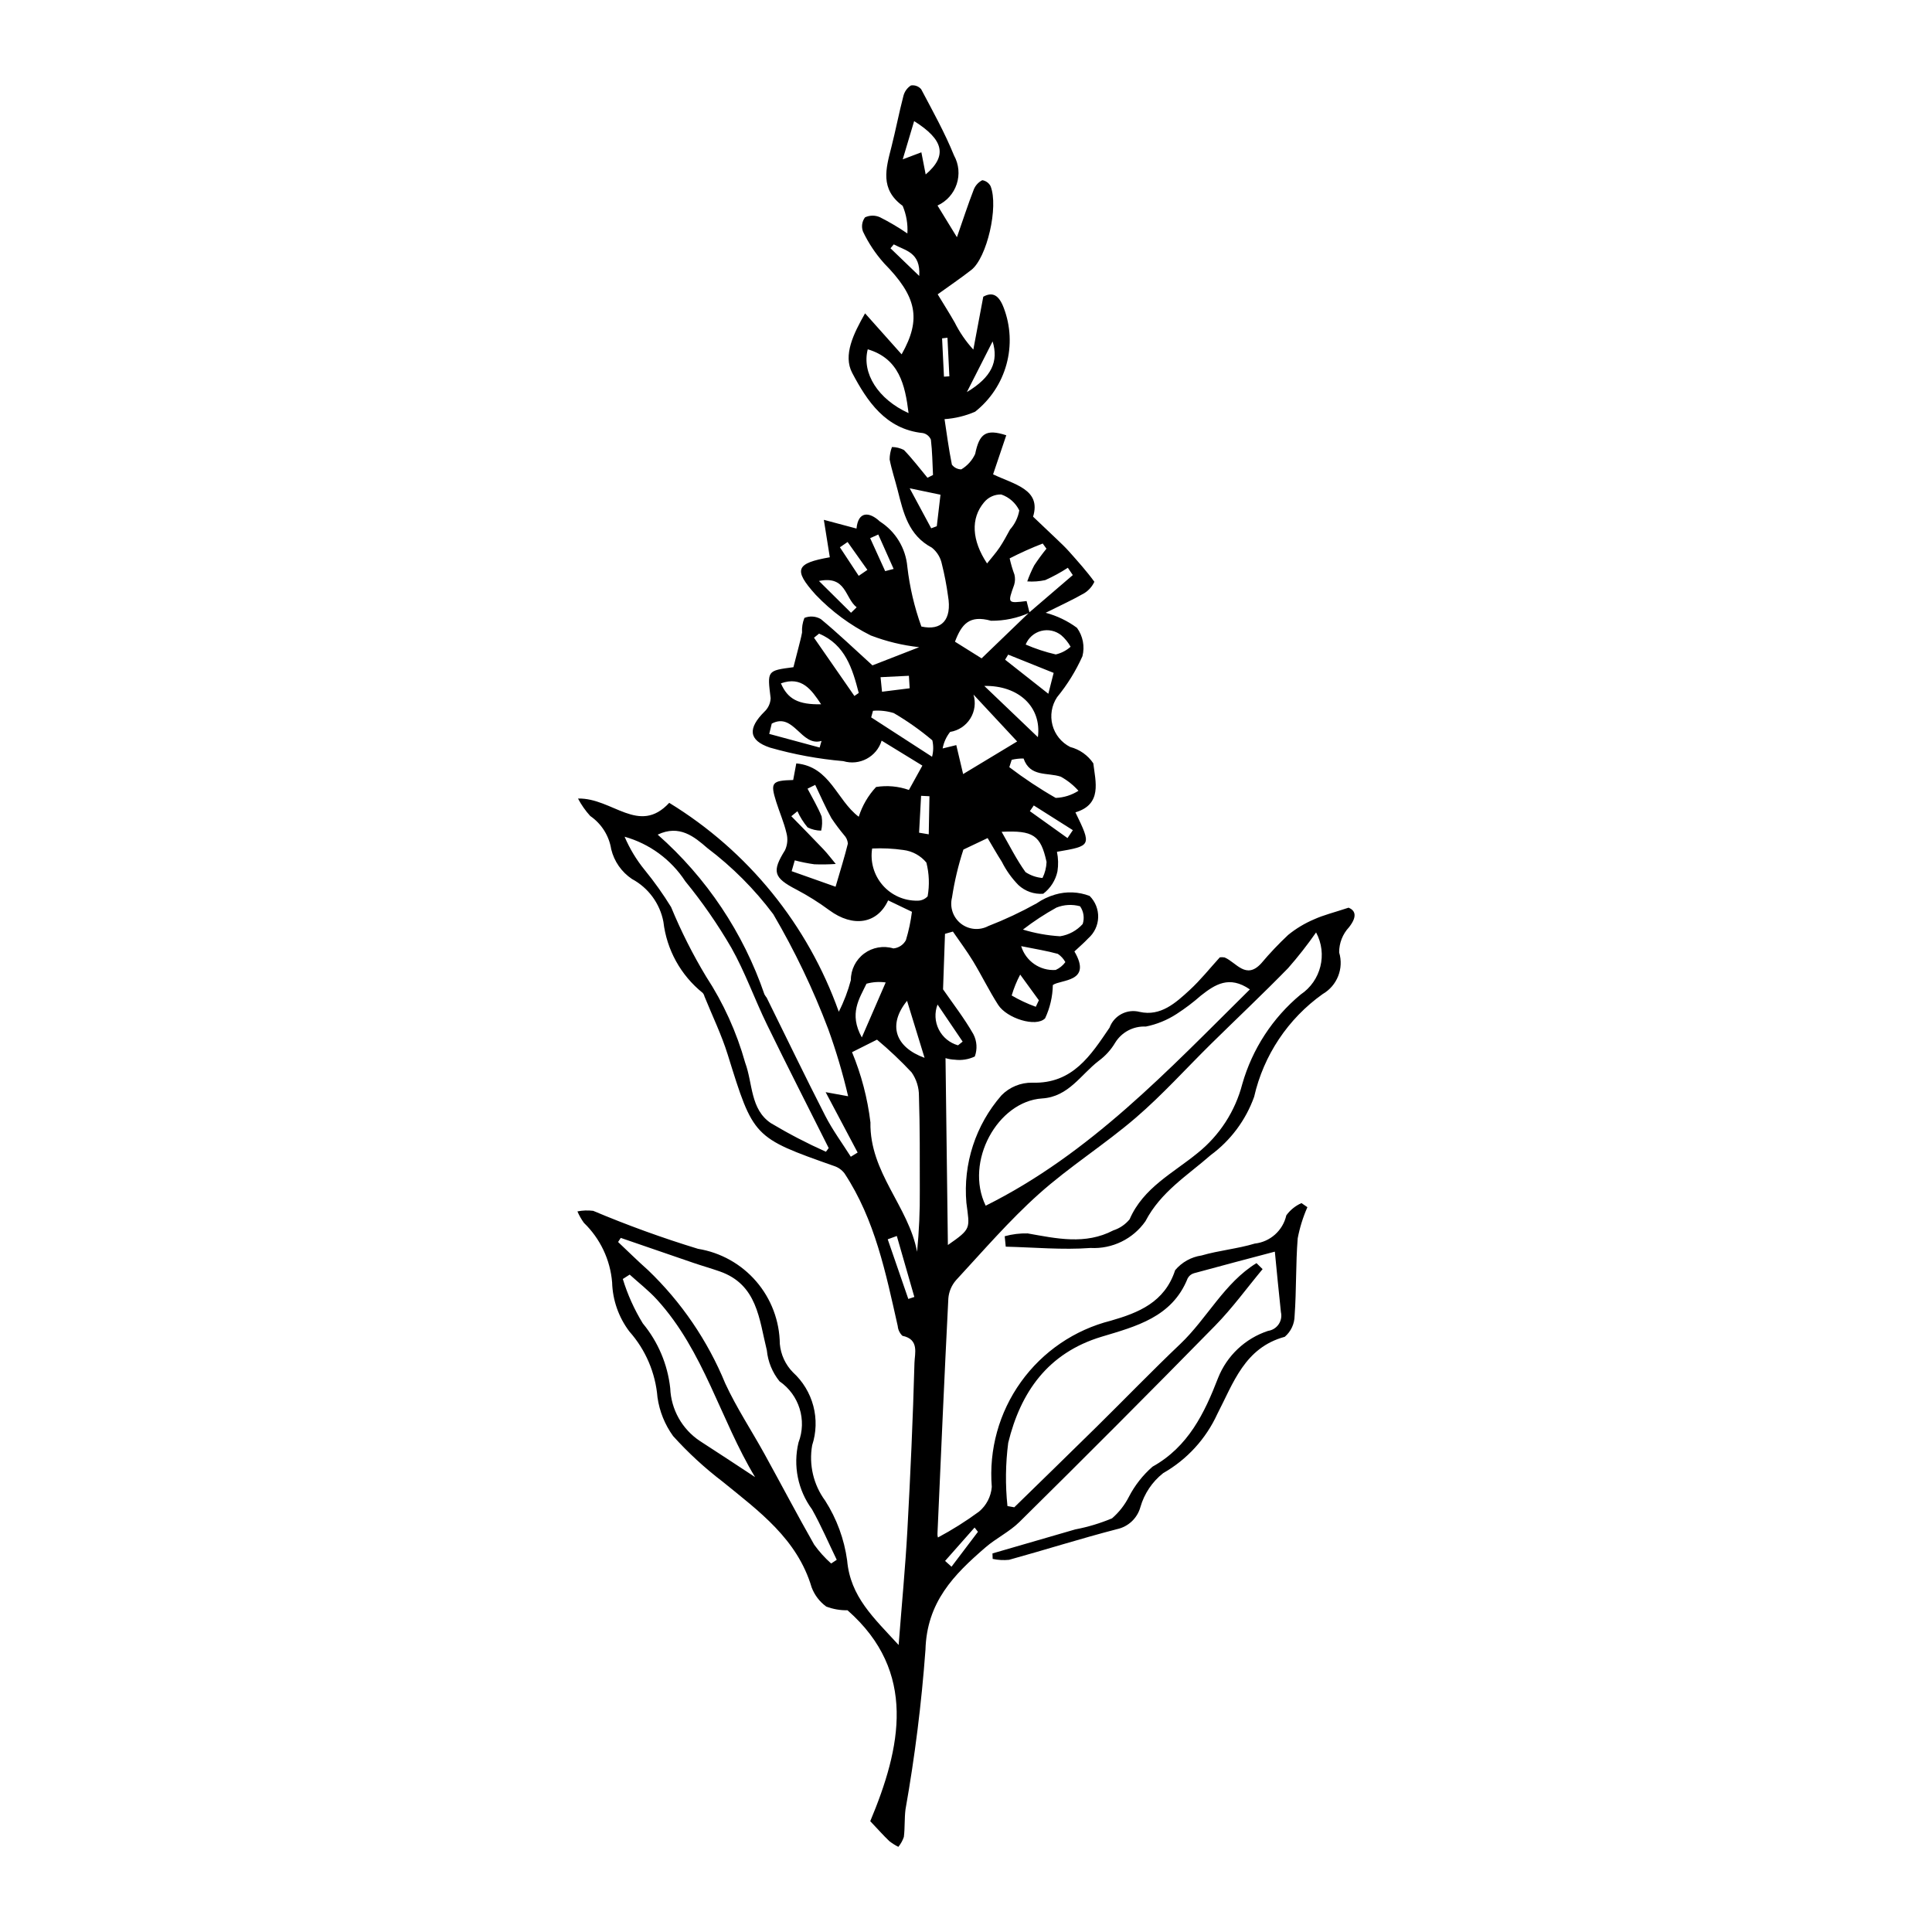 <?xml version="1.0" encoding="UTF-8"?>
<!-- The Best Svg Icon site in the world: iconSvg.co, Visit us! https://iconsvg.co -->
<svg fill="#000000" width="800px" height="800px" version="1.1" viewBox="144 144 512 512" xmlns="http://www.w3.org/2000/svg">
 <path d="m297.18 355.62c9.148-0.203 16.121 9.82 24.172 1.141 20.875 12.766 36.734 32.305 44.934 55.359 1.363-2.672 2.434-5.484 3.199-8.383-0.008-2.773 1.301-5.383 3.523-7.039 2.223-1.656 5.102-2.156 7.754-1.355 1.402-0.129 2.644-0.949 3.312-2.188 0.746-2.457 1.281-4.973 1.598-7.519l-6.309-3.027c-2.867 6.258-9.32 7.223-15.57 2.621h-0.004c-2.785-2.062-5.727-3.906-8.793-5.516-6.023-3.125-6.477-4.758-2.961-10.398 0.664-1.438 0.797-3.059 0.375-4.586-0.652-2.785-1.828-5.445-2.691-8.184-1.629-5.176-1.227-5.688 4.481-5.836l0.824-4.398c8.973 0.836 10.648 9.695 16.551 14.141l-0.004 0.004c0.93-2.941 2.5-5.637 4.598-7.894 2.918-0.473 5.91-0.199 8.699 0.785l3.57-6.453c-3.367-2.066-6.84-4.191-10.797-6.617-1.316 4.297-5.859 6.723-10.164 5.43-6.574-0.566-13.082-1.766-19.43-3.582-5.793-1.949-5.832-5.176-1.48-9.508 1-0.926 1.598-2.211 1.66-3.574-0.902-7.324-0.996-7.312 6.039-8.227 0.469-1.809 0.922-3.531 1.355-5.254 0.328-1.305 0.684-2.602 0.926-3.922h0.004c-0.086-1.328 0.129-2.656 0.625-3.891 1.414-0.57 3.016-0.457 4.336 0.305 4.449 3.664 8.617 7.664 13.695 12.277 3.152-1.227 7.91-3.078 12.383-4.82-4.398-0.48-8.715-1.527-12.848-3.113-5.438-2.727-10.367-6.371-14.57-10.77-6.09-6.734-5.18-8.371 3.734-9.945l-1.582-9.922 8.656 2.312c0.445-4.652 3.402-4.496 6.191-1.875h-0.004c4.16 2.641 6.848 7.07 7.281 11.977 0.621 5.414 1.871 10.734 3.719 15.859 5.32 1.184 8.168-1.73 7.062-8.113v0.004c-0.383-2.836-0.926-5.648-1.621-8.426-0.344-1.719-1.281-3.258-2.644-4.356-6.231-3.285-7.559-9.25-9.07-15.215-0.691-2.731-1.602-5.418-2.137-8.176 0.008-1.125 0.215-2.238 0.621-3.289 1.105 0.012 2.195 0.281 3.176 0.797 2.231 2.305 4.18 4.879 6.234 7.352l1.465-0.738c-0.152-3.121-0.188-6.258-0.559-9.352-0.371-0.902-1.164-1.559-2.117-1.754-9.902-1.008-14.816-8.531-18.727-15.922-2.504-4.727 0.352-10.438 3.398-15.809l9.688 10.863c5.348-9.438 3.961-15.391-4.695-24.176l0.004-0.004c-2.234-2.5-4.098-5.309-5.539-8.336-0.484-1.27-0.285-2.695 0.527-3.785 1.25-0.586 2.691-0.598 3.953-0.035 2.519 1.273 4.949 2.711 7.277 4.305 0.156-2.504-0.273-5.012-1.254-7.324-6.082-4.434-4.426-9.902-2.984-15.566 1.145-4.5 2.019-9.07 3.188-13.562 0.289-1.141 0.996-2.129 1.984-2.769 1.016-0.168 2.051 0.207 2.719 0.992 3.055 5.777 6.254 11.516 8.707 17.555 1.285 2.32 1.543 5.07 0.711 7.59-0.828 2.519-2.672 4.578-5.086 5.68l5.144 8.398c1.691-4.856 2.981-8.816 4.484-12.691 0.434-1.047 1.23-1.906 2.238-2.418 0.941 0.148 1.754 0.73 2.195 1.574 2.172 5.453-0.961 18.988-5.109 22.211-2.906 2.258-5.957 4.328-8.906 6.453 1.746 2.883 3.176 5.121 4.484 7.43l0.004-0.004c1.309 2.629 2.977 5.059 4.957 7.223l2.637-14.016c2.469-1.359 4.137-0.426 5.398 2.894l0.004 0.004c1.844 4.801 2.106 10.07 0.742 15.035-1.359 4.961-4.273 9.359-8.312 12.547-2.566 1.113-5.305 1.777-8.098 1.969 0.539 3.531 1.098 7.824 1.949 12.062h0.004c0.59 0.781 1.508 1.242 2.488 1.25 1.613-0.961 2.894-2.387 3.676-4.094 1.117-5.41 2.824-6.699 8.242-4.945l-3.496 10.352c5.664 2.699 12.824 4.004 10.598 11.219 2.625 2.488 4.496 4.25 6.348 6.031 1.082 1.039 2.184 2.066 3.18 3.188 2.32 2.613 4.664 5.215 6.715 8.031h0.004c-0.574 1.234-1.488 2.277-2.637 3.004-3.031 1.758-6.246 3.203-10.27 5.215 2.992 0.797 5.805 2.148 8.293 3.988 1.578 2.168 2.109 4.926 1.449 7.527-1.75 3.902-4.008 7.551-6.723 10.859-1.441 2.172-1.887 4.856-1.223 7.379 0.664 2.523 2.379 4.641 4.707 5.816 2.5 0.645 4.68 2.184 6.121 4.328 0.578 4.863 2.41 10.855-4.738 12.992 4.297 8.875 4.297 8.875-4.894 10.453l-0.004-0.004c0.355 1.707 0.402 3.461 0.137 5.18-0.5 2.371-1.84 4.484-3.777 5.945-2.414 0.18-4.793-0.656-6.566-2.305-1.773-1.809-3.254-3.887-4.387-6.152-1.352-2.113-2.586-4.301-3.777-6.301l-6.418 3.047v-0.004c-1.355 4.148-2.367 8.402-3.023 12.719-0.648 2.562 0.273 5.266 2.352 6.902 2.082 1.633 4.926 1.887 7.266 0.652 4.402-1.707 8.684-3.719 12.812-6.019 1.488-1.027 3.133-1.809 4.867-2.316 3.016-0.895 6.238-0.77 9.172 0.352 1.512 1.5 2.332 3.562 2.266 5.695-0.066 2.129-1.02 4.133-2.621 5.535-1.09 1.172-2.324 2.211-3.672 3.484 4.828 8.223-3.633 7.375-5.719 8.898-0.055 3.055-0.754 6.062-2.051 8.824-2.422 2.461-10.148-0.004-12.434-3.562-2.402-3.738-4.348-7.769-6.656-11.574-1.641-2.703-3.555-5.242-5.344-7.856l-2.094 0.602-0.516 14.707c2.629 3.801 5.633 7.664 8.031 11.871 0.957 1.836 1.098 3.984 0.383 5.926-1.656 0.785-3.5 1.078-5.316 0.848-0.828-0.035-1.648-0.176-2.445-0.414 0.211 16.648 0.418 32.922 0.629 49.527 6.32-4.394 5.769-4.324 4.91-11.133l-0.004 0.004c-0.918-10.387 2.445-20.699 9.305-28.551 2.148-2.184 5.102-3.394 8.164-3.34 10.742 0.34 15.535-7.348 20.469-14.582v-0.004c1.191-3.238 4.648-5.047 7.988-4.172 5.531 1.246 9.527-2.375 13.215-5.769 2.926-2.695 5.43-5.848 8.02-8.691h0.004c0.422-0.055 0.852-0.043 1.273 0.031 3.106 1.328 5.652 5.984 9.699 1.559 2.227-2.648 4.606-5.16 7.129-7.527 2.09-1.695 4.402-3.086 6.879-4.137 2.449-1.117 5.113-1.758 9.141-3.086 1.469 0.613 2.621 1.988 0.113 5.184l0.004-0.004c-1.695 1.812-2.633 4.203-2.621 6.684 1.285 4.246-0.527 8.816-4.371 11.031-9.188 6.535-15.652 16.227-18.156 27.219-2.211 6.176-6.211 11.551-11.492 15.441-6.16 5.406-13.258 9.738-17.316 17.539-3.301 4.719-8.805 7.394-14.555 7.086-7.438 0.555-14.973-0.168-22.465-0.344l-0.277-2.762c1.98-0.551 4.027-0.805 6.082-0.754 7.656 1.355 15.258 3.082 22.688-0.793h-0.004c1.699-0.547 3.203-1.57 4.336-2.945 3.629-8.395 11.559-12.25 18.035-17.578h0.004c5.801-4.66 9.949-11.066 11.82-18.266 2.648-9.285 8.039-17.555 15.469-23.723 5.398-3.613 7.172-10.738 4.09-16.461-2.297 3.293-4.773 6.457-7.422 9.473-6.641 6.801-13.562 13.324-20.34 19.992-6.648 6.547-12.914 13.535-19.969 19.605-8.273 7.121-17.633 12.996-25.758 20.27-7.836 7.019-14.758 15.074-21.922 22.816h0.004c-1.188 1.352-1.902 3.051-2.047 4.84-1.059 20.754-1.957 41.52-2.879 62.281-0.031 0.363 0.008 0.727 0.121 1.074 3.785-2.023 7.422-4.312 10.879-6.852 1.969-1.641 3.188-4 3.391-6.551-0.797-9.891 1.938-19.746 7.719-27.809 5.777-8.066 14.227-13.824 23.852-16.246 7.246-2.09 14.246-4.84 17.016-13.367v-0.004c1.77-2.117 4.262-3.508 6.996-3.906 4.625-1.344 9.52-1.77 14.125-3.16v0.004c4.09-0.461 7.438-3.461 8.344-7.477 1.027-1.418 2.418-2.539 4.019-3.25l1.57 1.082c-1.168 2.644-2.027 5.418-2.57 8.258-0.539 6.82-0.324 13.703-0.82 20.531-0.027 2.144-0.977 4.172-2.606 5.562-10.652 2.887-13.613 12.254-17.879 20.461-3.019 6.594-8.035 12.074-14.34 15.664-2.906 2.289-5.019 5.438-6.039 8.996-0.816 2.957-3.211 5.215-6.211 5.856-9.586 2.484-19.035 5.481-28.582 8.121v0.004c-1.457 0.148-2.926 0.066-4.359-0.242l-0.051-1.453c7.312-2.121 14.625-4.242 21.938-6.363h0.004c3.34-0.637 6.606-1.621 9.742-2.934 1.836-1.586 3.348-3.516 4.453-5.676 1.57-3.047 3.703-5.769 6.285-8.02 9.488-5.285 13.777-14.223 17.359-23.488 2.348-5.926 7.207-10.504 13.262-12.496 1.137-0.164 2.152-0.797 2.797-1.746 0.645-0.945 0.863-2.121 0.598-3.238-0.598-5.473-1.102-10.957-1.605-16.012-6.816 1.805-14.152 3.727-21.469 5.731h0.004c-0.711 0.211-1.305 0.699-1.645 1.355-4.117 10.305-13.734 12.727-22.805 15.461-14.242 4.293-21.465 14.688-24.746 28.102-0.719 5.566-0.789 11.195-0.203 16.773l1.812 0.324c7.281-7.113 14.59-14.203 21.84-21.352 7.402-7.293 14.625-14.773 22.152-21.93 7.098-6.746 11.668-16.188 20.191-21.422l1.621 1.59c-4.18 5.019-8.035 10.355-12.594 15-17.137 17.473-34.406 34.797-51.82 51.98-2.644 2.621-6.184 4.309-9.023 6.762-8.367 7.219-15.578 14.48-15.91 27.223l-0.004-0.004c-1.039 14.148-2.801 28.23-5.281 42.195-0.312 2.418-0.133 4.894-0.438 7.312v0.004c-0.32 0.957-0.816 1.848-1.457 2.629-0.855-0.426-1.66-0.938-2.41-1.527-1.555-1.488-2.984-3.106-5.039-5.273 8.129-19.414 12.551-39.574-6.027-55.895h0.004c-1.93 0.035-3.848-0.301-5.648-0.988-1.754-1.281-3.094-3.043-3.859-5.074-3.812-12.84-13.953-20.176-23.613-28.039-4.734-3.613-9.121-7.652-13.109-12.074-2.188-3.031-3.606-6.551-4.133-10.25-0.527-6.477-3.141-12.602-7.453-17.457-2.84-3.762-4.438-8.309-4.57-13.02-0.496-5.988-3.152-11.594-7.477-15.77-0.684-0.945-1.258-1.961-1.719-3.031 1.379-0.277 2.797-0.328 4.191-0.148 9.078 3.828 18.344 7.188 27.766 10.062 6 0.973 11.469 4.035 15.434 8.641 3.965 4.609 6.18 10.469 6.246 16.551 0.254 2.84 1.48 5.504 3.481 7.539 2.621 2.391 4.496 5.488 5.402 8.918 0.902 3.434 0.793 7.051-0.312 10.422-0.906 5.16 0.344 10.465 3.453 14.68 3.059 4.789 5.043 10.184 5.816 15.816 0.859 9.672 7.027 15.184 13.648 22.426 0.855-11.051 1.785-20.707 2.316-30.387 0.812-14.781 1.473-29.578 1.879-44.375 0.066-2.477 1.34-6.25-3.184-7.176h-0.004c-0.719-0.684-1.16-1.605-1.246-2.594-3.164-14.023-6.008-28.16-14.105-40.453-0.688-0.906-1.633-1.586-2.715-1.941-21.504-7.582-21.418-7.598-28.227-29.512-1.637-5.266-4.078-10.281-6.156-15.414h-0.004c-0.078-0.352-0.242-0.684-0.477-0.961-5.816-4.668-9.555-11.434-10.414-18.84-0.922-4.848-3.988-9.02-8.336-11.352-2.754-1.848-4.715-4.656-5.496-7.879-0.566-3.574-2.574-6.762-5.559-8.812-1.27-1.398-2.359-2.949-3.238-4.621zm119.66-49.254v0.004c-3.207 1.441-6.688 2.172-10.203 2.137-5.766-1.598-7.797 0.902-9.559 5.547l7.055 4.418c4.578-4.41 8.598-8.285 12.617-12.156 3.852-3.305 7.703-6.609 11.555-9.914l-1.316-1.941v0.004c-1.906 1.242-3.906 2.332-5.981 3.266-1.566 0.348-3.176 0.461-4.777 0.348 0.516-1.449 1.129-2.863 1.836-4.231 1.008-1.531 2.094-3.016 3.254-4.438l-0.992-1.367c-2.988 1.156-5.91 2.473-8.762 3.934 0.328 1.465 0.75 2.902 1.273 4.309 0.215 0.891 0.188 1.82-0.074 2.695-1.77 4.941-1.805 4.93 3.289 4.305 0.266 1.031 0.535 2.062 0.785 3.086zm58.387 99.836c-5.457-3.773-9.234-1.305-12.941 1.613v-0.004c-2.039 1.797-4.203 3.438-6.484 4.91-2.484 1.613-5.25 2.742-8.148 3.328-3.281-0.164-6.391 1.469-8.113 4.266-1.117 1.891-2.606 3.531-4.375 4.828-4.758 3.648-7.981 9.516-14.984 9.957-11.777 0.746-20.645 16.777-14.965 28.426 27.672-13.781 48.332-35.887 70.012-57.324zm-166.72 65.855-0.707 1.086c2.625 2.473 5.191 5.016 7.887 7.41h0.004c8.863 8.477 15.848 18.723 20.508 30.07 2.988 6.473 6.973 12.48 10.426 18.746 4.402 7.984 8.637 16.066 13.148 23.992v-0.004c1.309 1.824 2.816 3.496 4.492 4.988l1.48-0.98c-2.172-4.473-4.137-9.062-6.562-13.391h-0.004c-3.738-5.086-5.043-11.562-3.566-17.699 2.269-5.922 0.188-12.625-5.035-16.215-1.898-2.348-3.066-5.203-3.356-8.207-2.055-8.273-2.5-17.418-12.48-20.914-2.328-0.816-4.707-1.488-7.039-2.285-6.406-2.184-12.801-4.383-19.195-6.598zm9.789-106.87c12.945 11.41 22.691 26 28.285 42.324 0.18 0.316 0.379 0.617 0.605 0.902 5.164 10.441 10.215 20.945 15.527 31.309 1.934 3.773 4.488 7.227 6.758 10.824l1.812-1.109c-2.625-4.957-5.25-9.91-8.48-16.004l5.957 1.082 0.004 0.004c-1.41-6.035-3.172-11.98-5.281-17.809-3.984-10.535-8.855-20.715-14.555-30.434-4.977-6.641-10.867-12.543-17.488-17.543-3.418-2.973-7.387-6.289-13.145-3.547zm44.586 84.039 0.73-0.984c-5.469-10.914-11.027-21.781-16.371-32.754-3.273-6.719-5.773-13.844-9.43-20.332v0.004c-3.594-6.184-7.672-12.074-12.199-17.609-3.754-5.754-9.469-9.953-16.086-11.812 1.352 3.172 3.144 6.137 5.324 8.812 2.547 3.117 4.887 6.402 6.996 9.832 2.625 6.363 5.727 12.523 9.281 18.418 4.598 7.035 8.086 14.734 10.352 22.824 2.039 5.461 1.32 12.336 6.816 16.02 4.711 2.812 9.578 5.344 14.586 7.582zm6.918-26.387c2.465 5.953 4.106 12.211 4.875 18.605-0.238 13.324 10.09 22.199 12.359 34.289 0.531-5.43 0.773-10.887 0.723-16.344 0-8.316 0.035-16.637-0.227-24.945 0.016-2.242-0.668-4.434-1.957-6.266-2.879-3.07-5.938-5.961-9.16-8.66zm-58.926 58.945-1.82 1.16-0.004-0.004c1.262 4.137 3.043 8.09 5.301 11.773 4.047 4.891 6.57 10.855 7.266 17.164 0.223 5.664 3.152 10.875 7.871 14.008 4.898 3.144 9.746 6.371 14.613 9.562-9.207-15.254-13.535-33.379-26-47.039-2.195-2.406-4.809-4.426-7.227-6.625zm91.113-153.71h-0.004c0.652 2.141 0.344 4.457-0.844 6.352-1.184 1.895-3.133 3.188-5.34 3.539-1.016 1.273-1.699 2.781-1.992 4.383l3.621-0.887 1.812 7.676c5.133-3.098 9.82-5.93 14.316-8.641zm-26.855 40.789c-0.559 3.484 0.457 7.035 2.766 9.703 2.309 2.668 5.68 4.176 9.207 4.125 1.031 0.023 2.023-0.395 2.727-1.152 0.527-2.973 0.414-6.019-0.332-8.945-1.523-1.844-3.695-3.039-6.074-3.332-2.746-0.398-5.523-0.531-8.293-0.398zm-20.508 3.144-0.828 2.867c3.863 1.367 7.727 2.734 11.641 4.121 1.289-4.418 2.391-7.906 3.266-11.453h-0.008c-0.07-0.848-0.434-1.641-1.02-2.254-1.195-1.434-2.312-2.93-3.348-4.481-1.574-2.856-2.875-5.863-4.289-8.809l-2.031 1.012c1.273 2.449 2.719 4.832 3.742 7.383h-0.004c0.203 1.242 0.16 2.512-0.125 3.738-1.25-0.008-2.481-0.305-3.598-0.863-1.086-1.297-1.992-2.738-2.691-4.281l-1.621 1.32c2.832 2.906 5.691 5.789 8.484 8.734 1.172 1.234 2.195 2.609 3.289 3.918-1.891 0.129-3.785 0.16-5.676 0.086-1.75-0.242-3.481-0.59-5.188-1.039zm50.957-78.688c1.16-1.461 2.336-2.769 3.312-4.219 1.023-1.52 1.883-3.152 2.766-4.758h-0.004c1.281-1.426 2.137-3.184 2.465-5.074-0.969-1.988-2.688-3.508-4.781-4.223-1.746-0.047-3.418 0.711-4.535 2.059-3.629 4.289-3.269 10.113 0.777 16.215zm-20.801-39.84c-0.914-7.523-2.519-14.441-10.816-16.91-1.633 6.34 2.75 13.258 10.816 16.91zm30.312 136.87c3.199 0.977 6.5 1.57 9.84 1.773 2.312-0.355 4.43-1.504 5.992-3.25 0.52-1.586 0.262-3.328-0.691-4.699-2.066-0.57-4.262-0.449-6.258 0.344-3.106 1.715-6.074 3.664-8.883 5.832zm-5.652-25.914c2.152 3.734 3.969 7.406 6.336 10.688 1.348 0.887 2.894 1.422 4.5 1.555 0.652-1.328 1.02-2.777 1.074-4.254-1.555-7.102-3.543-8.391-11.91-7.988zm2.672-19.078-0.633 1.953c3.918 2.981 8.023 5.703 12.297 8.148 2.141-0.082 4.223-0.734 6.027-1.891-1.336-1.5-2.918-2.762-4.676-3.734-3.508-1.191-8.129 0.18-9.871-4.82-1.059-0.012-2.113 0.102-3.144 0.344zm-22.797-155.12c5.785-4.926 4.824-9.195-3.059-14.141l-3.023 10.133 4.941-1.863zm29.738 149.12c1.047-7.992-5.106-13.758-14.207-13.578zm-34.672 69.871c-5.195 6.387-3.117 12.301 4.641 15.113-1.68-5.469-3.16-10.289-4.641-15.109zm6.625-64.676v0.004c0.375-1.426 0.402-2.922 0.074-4.359-3.191-2.695-6.609-5.109-10.215-7.219-1.781-0.555-3.652-0.766-5.512-0.609l-0.48 1.742zm-29.941-32.637-1.348 1.086c3.57 5.144 7.141 10.293 10.707 15.438l1.152-0.797c-1.672-6.465-3.57-12.781-10.512-15.727zm17.652 92.445c-1.703-0.238-3.438-0.125-5.09 0.336-1.867 3.941-4.731 7.93-1.234 14.234 2.269-5.231 4.016-9.254 6.324-14.57zm37.102-89.547h-0.004c2.574 1.113 5.242 1.992 7.973 2.621 1.461-0.336 2.812-1.035 3.934-2.035-0.637-1.152-1.473-2.18-2.465-3.039-1.496-1.207-3.477-1.637-5.34-1.152-1.859 0.48-3.383 1.82-4.102 3.606zm7.41 7.512c-4.309-1.73-8.176-3.285-12.047-4.84l-0.816 1.344c3.586 2.828 7.176 5.652 11.457 9.027zm-29.988-47.219c-2.613-0.547-4.434-0.926-8.164-1.703l5.703 10.602 1.48-0.547zm21.383 119.64v-0.004c1.207 3.973 4.996 6.59 9.141 6.309 1.02-0.457 1.906-1.172 2.57-2.078-0.48-0.875-1.164-1.625-1.992-2.184-2.852-0.793-5.797-1.254-9.723-2.047zm-14.391-146.84c6.598-3.953 8.438-8.141 6.82-13.426zm-51.711 87.859-0.664 2.731 13.355 3.609 0.504-1.754c-5.406 1.637-7.32-7.688-13.195-4.586zm2.43-10.664c1.812 4.184 4.621 5.656 10.656 5.543-2.566-3.863-5.117-7.519-10.656-5.547zm30.715 146.45-2.41 0.879 5.457 15.809 1.598-0.531zm-12.133-165.16 1.488-1.449c-3.172-2.492-2.703-8.465-9.992-6.977zm15.539 20.012-0.203-3.312-7.512 0.371 0.387 3.856zm29.289 75.875c-0.934 1.766-1.688 3.621-2.254 5.539 2.031 1.191 4.172 2.195 6.391 2.992l0.812-1.723zm-16.477 18.742 1.227-0.98-6.652-9.828c-0.828 2.152-0.711 4.547 0.324 6.606 1.031 2.059 2.887 3.582 5.102 4.203zm5.281 128.93-0.891-1.133-7.816 8.844 1.703 1.535c2.336-3.082 4.672-6.164 7.004-9.246zm23.734-183.85 1.418-2.098-10.352-6.547-1.039 1.512c3.324 2.379 6.648 4.758 9.973 7.133zm-48.32-70.742 2.242-0.586-4.066-9.117-2.152 0.961zm-7.012 1.246 2.301-1.574-5.246-7.391-2.039 1.398zm23.52-63.102-1.426 0.168 0.5 10.152 1.43-0.09zm-14.227-24.738-0.871 1.035 7.617 7.332c0.434-6.336-3.789-6.719-6.746-8.367zm6.707 155.91 2.559 0.43 0.188-10.094-2.215-0.109z"/>
</svg>